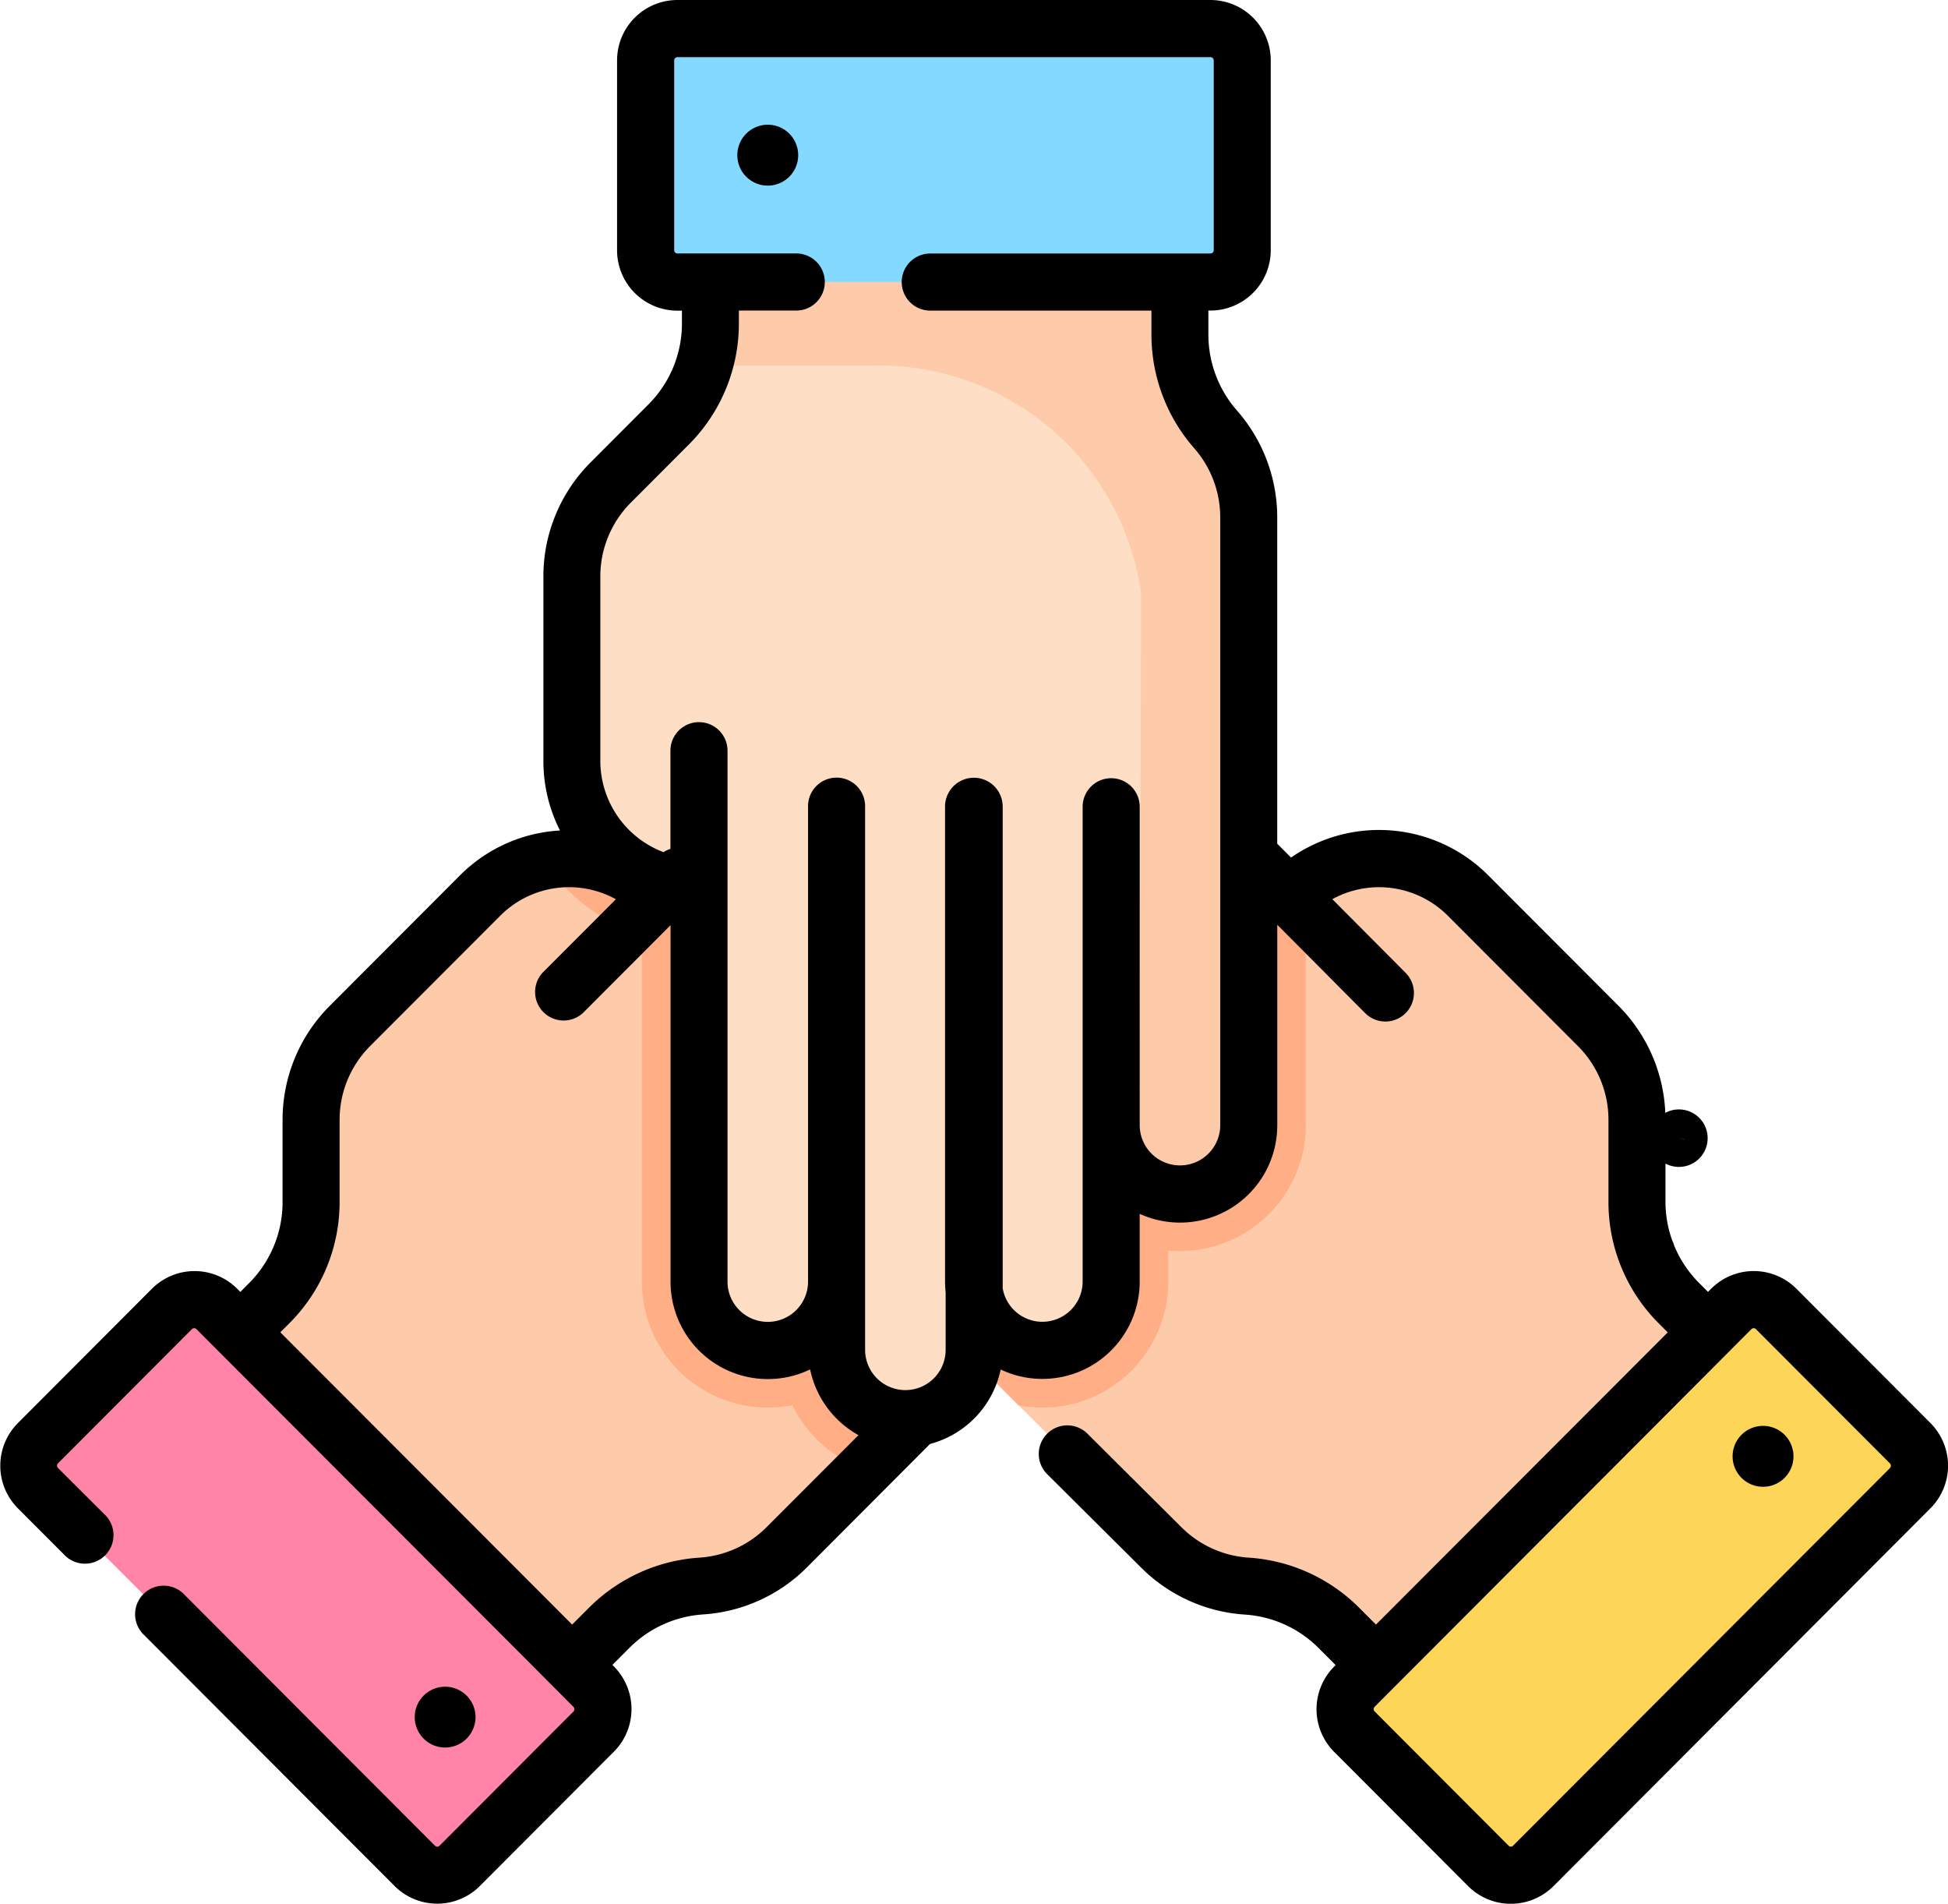 <svg id="Group_468" data-name="Group 468" xmlns="http://www.w3.org/2000/svg" xmlns:xlink="http://www.w3.org/1999/xlink" width="87.092" height="85.094" viewBox="0 0 87.092 85.094">
  <defs>
    <clipPath id="clip-path">
      <rect id="Rectangle_768" data-name="Rectangle 768" width="87.092" height="85.094" fill="none"/>
    </clipPath>
  </defs>
  <g id="Group_441" data-name="Group 441" clip-path="url(#clip-path)">
    <path id="Path_7163" data-name="Path 7163" d="M204,199.53l-19.208-19.208a3.076,3.076,0,1,1,4.35-4.35l-4.946-4.946a3.068,3.068,0,0,1-.9-2.176,3.168,3.168,0,0,1,.039-.492,3.071,3.071,0,0,1,4.921-1.935l-1.883-1.882a3.077,3.077,0,0,1-.9-2.179,2.935,2.935,0,0,1,.041-.5,3.077,3.077,0,0,1,5.213-1.672l2.155,2.155a3.076,3.076,0,1,1,4.35-4.35l12.483,12.483.035-.05a5.624,5.624,0,0,1,7.961.006l5.821,5.821a5.972,5.972,0,0,1,1.749,4.215l0,3.641a6.427,6.427,0,0,0,1.884,4.54l1.3,1.3-14.846,14.845-1.658-1.658a6.43,6.43,0,0,0-4.126-1.869A5.966,5.966,0,0,1,204,199.53" transform="translate(-152.114 -130.37)" fill="#fecbaa"/>
    <path id="Path_7164" data-name="Path 7164" d="M353.846,358.95,370.7,342.1a1.421,1.421,0,0,1,2.011,0l6,6a1.422,1.422,0,0,1,0,2.011l-16.851,16.851a1.423,1.423,0,0,1-2.011,0l-6-6a1.421,1.421,0,0,1,0-2.011" transform="translate(-293.31 -283.562)" fill="#fdd559"/>
    <path id="Path_7165" data-name="Path 7165" d="M87.616,199.54l19.208-19.208a3.076,3.076,0,1,0-4.35-4.35l4.946-4.946a3.074,3.074,0,0,0-4.057-4.6l1.883-1.882a3.075,3.075,0,0,0,.9-2.178,2.931,2.931,0,0,0-.041-.5,3.064,3.064,0,0,0-2.545-2.536,3.075,3.075,0,0,0-2.668.863l-2.156,2.156a3.076,3.076,0,0,0,.864-2.668,3.044,3.044,0,0,0-.86-1.685,3.079,3.079,0,0,0-4.353,0L81.907,170.488l-.035-.049a5.624,5.624,0,0,0-7.961.006l-5.82,5.821a5.97,5.97,0,0,0-1.749,4.215l0,3.641a6.423,6.423,0,0,1-1.883,4.54l-1.3,1.3L78,204.8l1.659-1.659a6.43,6.43,0,0,1,4.126-1.869,5.973,5.973,0,0,0,3.83-1.737" transform="translate(-52.413 -130.379)" fill="#fecbaa"/>
    <path id="Path_7166" data-name="Path 7166" d="M32.774,358.959,15.923,342.108a1.421,1.421,0,0,0-2.011,0l-6,6a1.423,1.423,0,0,0,0,2.011l16.851,16.85a1.422,1.422,0,0,0,2.011,0l6-6a1.422,1.422,0,0,0,0-2.011" transform="translate(-6.22 -283.569)" fill="#ff84a7"/>
    <path id="Path_7167" data-name="Path 7167" d="M180.561,84.626v27.165a3.076,3.076,0,1,1-6.152,0v6.995a3.074,3.074,0,0,1-6.124.386v2.662a3.075,3.075,0,0,1-.9,2.179,2.875,2.875,0,0,1-.383.325,3.077,3.077,0,0,1-4.868-2.5v-3.049a3.075,3.075,0,1,1-6.151,0V101.131l-.06.011a5.626,5.626,0,0,1-5.625-5.634V87.277a5.974,5.974,0,0,1,1.744-4.217l2.572-2.577a6.428,6.428,0,0,0,1.878-4.542V74.105h21v2.346a6.434,6.434,0,0,0,1.6,4.239,5.967,5.967,0,0,1,1.48,3.936" transform="translate(-124.731 -61.5)" fill="#fedfc5"/>
    <path id="Path_7168" data-name="Path 7168" d="M173.288,175.979a3.078,3.078,0,0,0-4.353,0l4.946-4.946a3.074,3.074,0,0,0-4.057-4.6l1.883-1.883a3.074,3.074,0,0,0,.9-2.178,2.866,2.866,0,0,0-.041-.5,3.077,3.077,0,0,0-5.213-1.672l-2.156,2.156a3.076,3.076,0,1,0-4.35-4.35l-12.483,12.483-.035-.049a5.6,5.6,0,0,0-5.094-1.531,8.255,8.255,0,0,0,4.334,3.278v15.479a5.634,5.634,0,0,0,6.726,5.525,5.639,5.639,0,0,0,3.263,2.865l15.723-15.723a3.075,3.075,0,0,0,0-4.352" transform="translate(-118.873 -130.379)" fill="#ffae85"/>
    <path id="Path_7169" data-name="Path 7169" d="M210.484,180.663V169.8a5.628,5.628,0,0,0-.752.631l-.035.049L197.215,158a3.076,3.076,0,1,0-4.35,4.35l-2.156-2.156a3.074,3.074,0,0,0-5.213,1.672,2.916,2.916,0,0,0-.041.5,3.073,3.073,0,0,0,.9,2.178l1.882,1.882a3.074,3.074,0,0,0-4.058,4.6l4.946,4.946a3.075,3.075,0,1,0-4.349,4.35l12.868,12.868a5.643,5.643,0,0,0,1.057.1A5.576,5.576,0,0,0,202,192.225a5.627,5.627,0,0,0,2.335-4.567v-1.387q.26.024.524.024a5.637,5.637,0,0,0,5.627-5.633" transform="translate(-152.104 -130.372)" fill="#ffae85"/>
    <path id="Path_7170" data-name="Path 7170" d="M180.561,84.626v27.165a3.076,3.076,0,0,1-3.076,3.081c-.046,0-.1,0-.145,0a3.043,3.043,0,0,1-1.651-.578s0,0,0,0a3.074,3.074,0,0,1-1.276-2.5v6.995a3.074,3.074,0,0,1-6.124.386v2.662a3.075,3.075,0,0,1-.9,2.179,2.875,2.875,0,0,1-.383.325,3.077,3.077,0,0,1-4.868-2.5v-3.049a3.075,3.075,0,1,1-6.151,0V101.131l-.06.011a5.626,5.626,0,0,1-5.625-5.634V87.277a5.974,5.974,0,0,1,1.744-4.217l2.572-2.577a6.438,6.438,0,0,0,1.878-4.542V74.105h21v2.346a5.8,5.8,0,0,0,.2,1.588,6.39,6.39,0,0,0,1.393,2.652,6.016,6.016,0,0,1,1.48,3.936" transform="translate(-124.731 -61.5)" fill="#fedfc5"/>
    <path id="Path_7171" data-name="Path 7171" d="M209.378,84.626v27.165a3.076,3.076,0,0,1-3.076,3.081c-.046,0-.1,0-.145,0a3.043,3.043,0,0,1-1.651-.578l.053-26.177a4.011,4.011,0,0,0-.1-.726,11.832,11.832,0,0,0-11.836-9.548h-7.6a6.406,6.406,0,0,0,.287-1.9V74.105h21v2.346a5.8,5.8,0,0,0,.2,1.588A6.391,6.391,0,0,0,207.9,80.69a6.016,6.016,0,0,1,1.48,3.936" transform="translate(-153.548 -61.5)" fill="#fecbaa"/>
    <path id="Path_7172" data-name="Path 7172" d="M194.951,18.83H171.12a1.422,1.422,0,0,1-1.421-1.422V8.922A1.422,1.422,0,0,1,171.12,7.5h23.831a1.422,1.422,0,0,1,1.421,1.422v8.487a1.422,1.422,0,0,1-1.421,1.422" transform="translate(-140.833 -6.224)" fill="#83d9ff"/>
    <path id="Path_7173" data-name="Path 7173" d="M86.305,63.606l-5.989-6a2.694,2.694,0,0,0-3.815,0l-.139.139-.393-.393a5.15,5.15,0,0,1-1.117-1.671,1.257,1.257,0,0,0-.091-.237,5.156,5.156,0,0,1-.3-1.733v-1.7a1.285,1.285,0,1,0-.008-2.268,7.192,7.192,0,0,0-2.108-4.8l-5.81-5.82a6.894,6.894,0,0,0-8.815-.791l-.617-.62V23.127a7.244,7.244,0,0,0-1.8-4.777,5.148,5.148,0,0,1-1.278-3.4V13.882h.088a2.7,2.7,0,0,0,2.7-2.7V2.7a2.7,2.7,0,0,0-2.7-2.7H30.288a2.7,2.7,0,0,0-2.7,2.7v8.486a2.7,2.7,0,0,0,2.7,2.7h.2v.559a5.118,5.118,0,0,1-1.506,3.641l-2.572,2.577a7.2,7.2,0,0,0-2.116,5.118v8.231a6.88,6.88,0,0,0,.741,3.11,6.851,6.851,0,0,0-4.476,2.012l-5.81,5.82a7.2,7.2,0,0,0-2.116,5.118v3.644a5.118,5.118,0,0,1-1.5,3.641l-.389.389,0,0-.138-.139a2.694,2.694,0,0,0-3.815,0l-5.989,6a2.7,2.7,0,0,0,0,3.815l2.051,2.054a1.276,1.276,0,1,0,1.805-1.8L2.593,65.618a.148.148,0,0,1,0-.209l5.989-6a.143.143,0,0,1,.2,0l1.041,1.043h0L24.045,74.695l1.593,1.6a.148.148,0,0,1,0,.209l-5.989,6a.143.143,0,0,1-.2,0L8.256,71.291a1.276,1.276,0,1,0-1.806,1.8L17.64,84.3a2.694,2.694,0,0,0,3.815,0l5.989-6a2.7,2.7,0,0,0,0-3.815l-.065-.065.756-.757a5.125,5.125,0,0,1,3.3-1.5,7.219,7.219,0,0,0,4.645-2.106l5.5-5.514a4.368,4.368,0,0,0,3.158-3.328,4.35,4.35,0,0,0,6.216-3.936V54.257a4.348,4.348,0,0,0,6.151-3.965V41.336l3.924,3.944a1.276,1.276,0,1,0,1.809-1.8l-3.272-3.288a4.345,4.345,0,0,1,5.165.741l5.81,5.819a4.664,4.664,0,0,1,1.371,3.316v3.644a7.654,7.654,0,0,0,2.25,5.443l.4.4-1.851,1.854L61.517,72.617l-.624-.625-.019-.019-.11-.11a7.682,7.682,0,0,0-4.94-2.239,4.679,4.679,0,0,1-3.009-1.365l-4.192-4.17a1.276,1.276,0,1,0-1.8,1.809l4.189,4.166a7.219,7.219,0,0,0,4.646,2.106,5.128,5.128,0,0,1,3.3,1.5l.062.062a1.2,1.2,0,0,0,.106.106l.588.589-.065.066a2.7,2.7,0,0,0,0,3.815l5.989,6a2.7,2.7,0,0,0,3.815,0L86.305,67.421a2.7,2.7,0,0,0,0-3.815M75.319,50.921l-.024,0-.233-.047ZM34.274,68.261a4.669,4.669,0,0,1-3,1.363,7.682,7.682,0,0,0-4.941,2.239l-.753.754-.678-.679-.026-.026L12.533,59.552l.4-.4a7.654,7.654,0,0,0,2.25-5.443V50.068a4.661,4.661,0,0,1,1.371-3.316l5.81-5.819a4.344,4.344,0,0,1,5.172-.738l-3.277,3.282a1.276,1.276,0,0,0,1.806,1.8l3.914-3.922V57.286a4.35,4.35,0,0,0,6.24,3.925,4.373,4.373,0,0,0,2.162,2.938ZM54.555,50.292a1.8,1.8,0,1,1-3.6,0V36.061a1.276,1.276,0,0,0-2.552,0V57.287a1.8,1.8,0,0,1-3.574.3V36.046a1.289,1.289,0,0,0-2.578.015V57.286a4.356,4.356,0,0,0,.027.478v2.571a1.8,1.8,0,1,1-3.6,0v-24.3a1.276,1.276,0,0,0-2.552,0V57.286a1.8,1.8,0,1,1-3.6,0V33.555a1.276,1.276,0,1,0-2.552,0v4.389a1.25,1.25,0,0,0-.307.147,4.366,4.366,0,0,1-2.827-4.083V25.777a4.664,4.664,0,0,1,1.371-3.316l2.572-2.577a7.653,7.653,0,0,0,2.251-5.443v-.559H35.6a1.276,1.276,0,0,0,0-2.552H30.288a.146.146,0,0,1-.146-.146V2.7a.146.146,0,0,1,.146-.146h23.83a.146.146,0,0,1,.146.146v8.486a.146.146,0,0,1-.146.146H41.59a1.276,1.276,0,0,0,0,2.552h9.889v1.069a7.7,7.7,0,0,0,1.911,5.081,4.69,4.69,0,0,1,1.165,3.094ZM84.5,65.618,67.647,82.5a.137.137,0,0,1-.1.043.139.139,0,0,1-.1-.043l-5.989-6a.148.148,0,0,1,0-.209l.964-.966h0l9.783-9.8,6.1-6.115a.142.142,0,0,1,.2,0l5.989,6a.148.148,0,0,1,0,.209" transform="translate(0)"/>
    <path id="Path_7174" data-name="Path 7174" d="M195.175,32.8a1.361,1.361,0,1,0,1.359,1.361,1.361,1.361,0,0,0-1.359-1.361" transform="translate(-160.848 -27.225)"/>
    <path id="Path_7175" data-name="Path 7175" d="M456.773,374.688a1.361,1.361,0,1,0,1.358,1.361,1.361,1.361,0,0,0-1.358-1.361" transform="translate(-377.947 -310.953)"/>
    <path id="Path_7176" data-name="Path 7176" d="M111.728,444.564a1.359,1.359,0,1,0-1.358,1.361,1.361,1.361,0,0,0,1.358-1.361" transform="translate(-90.468 -367.813)"/>
  </g>
</svg>
